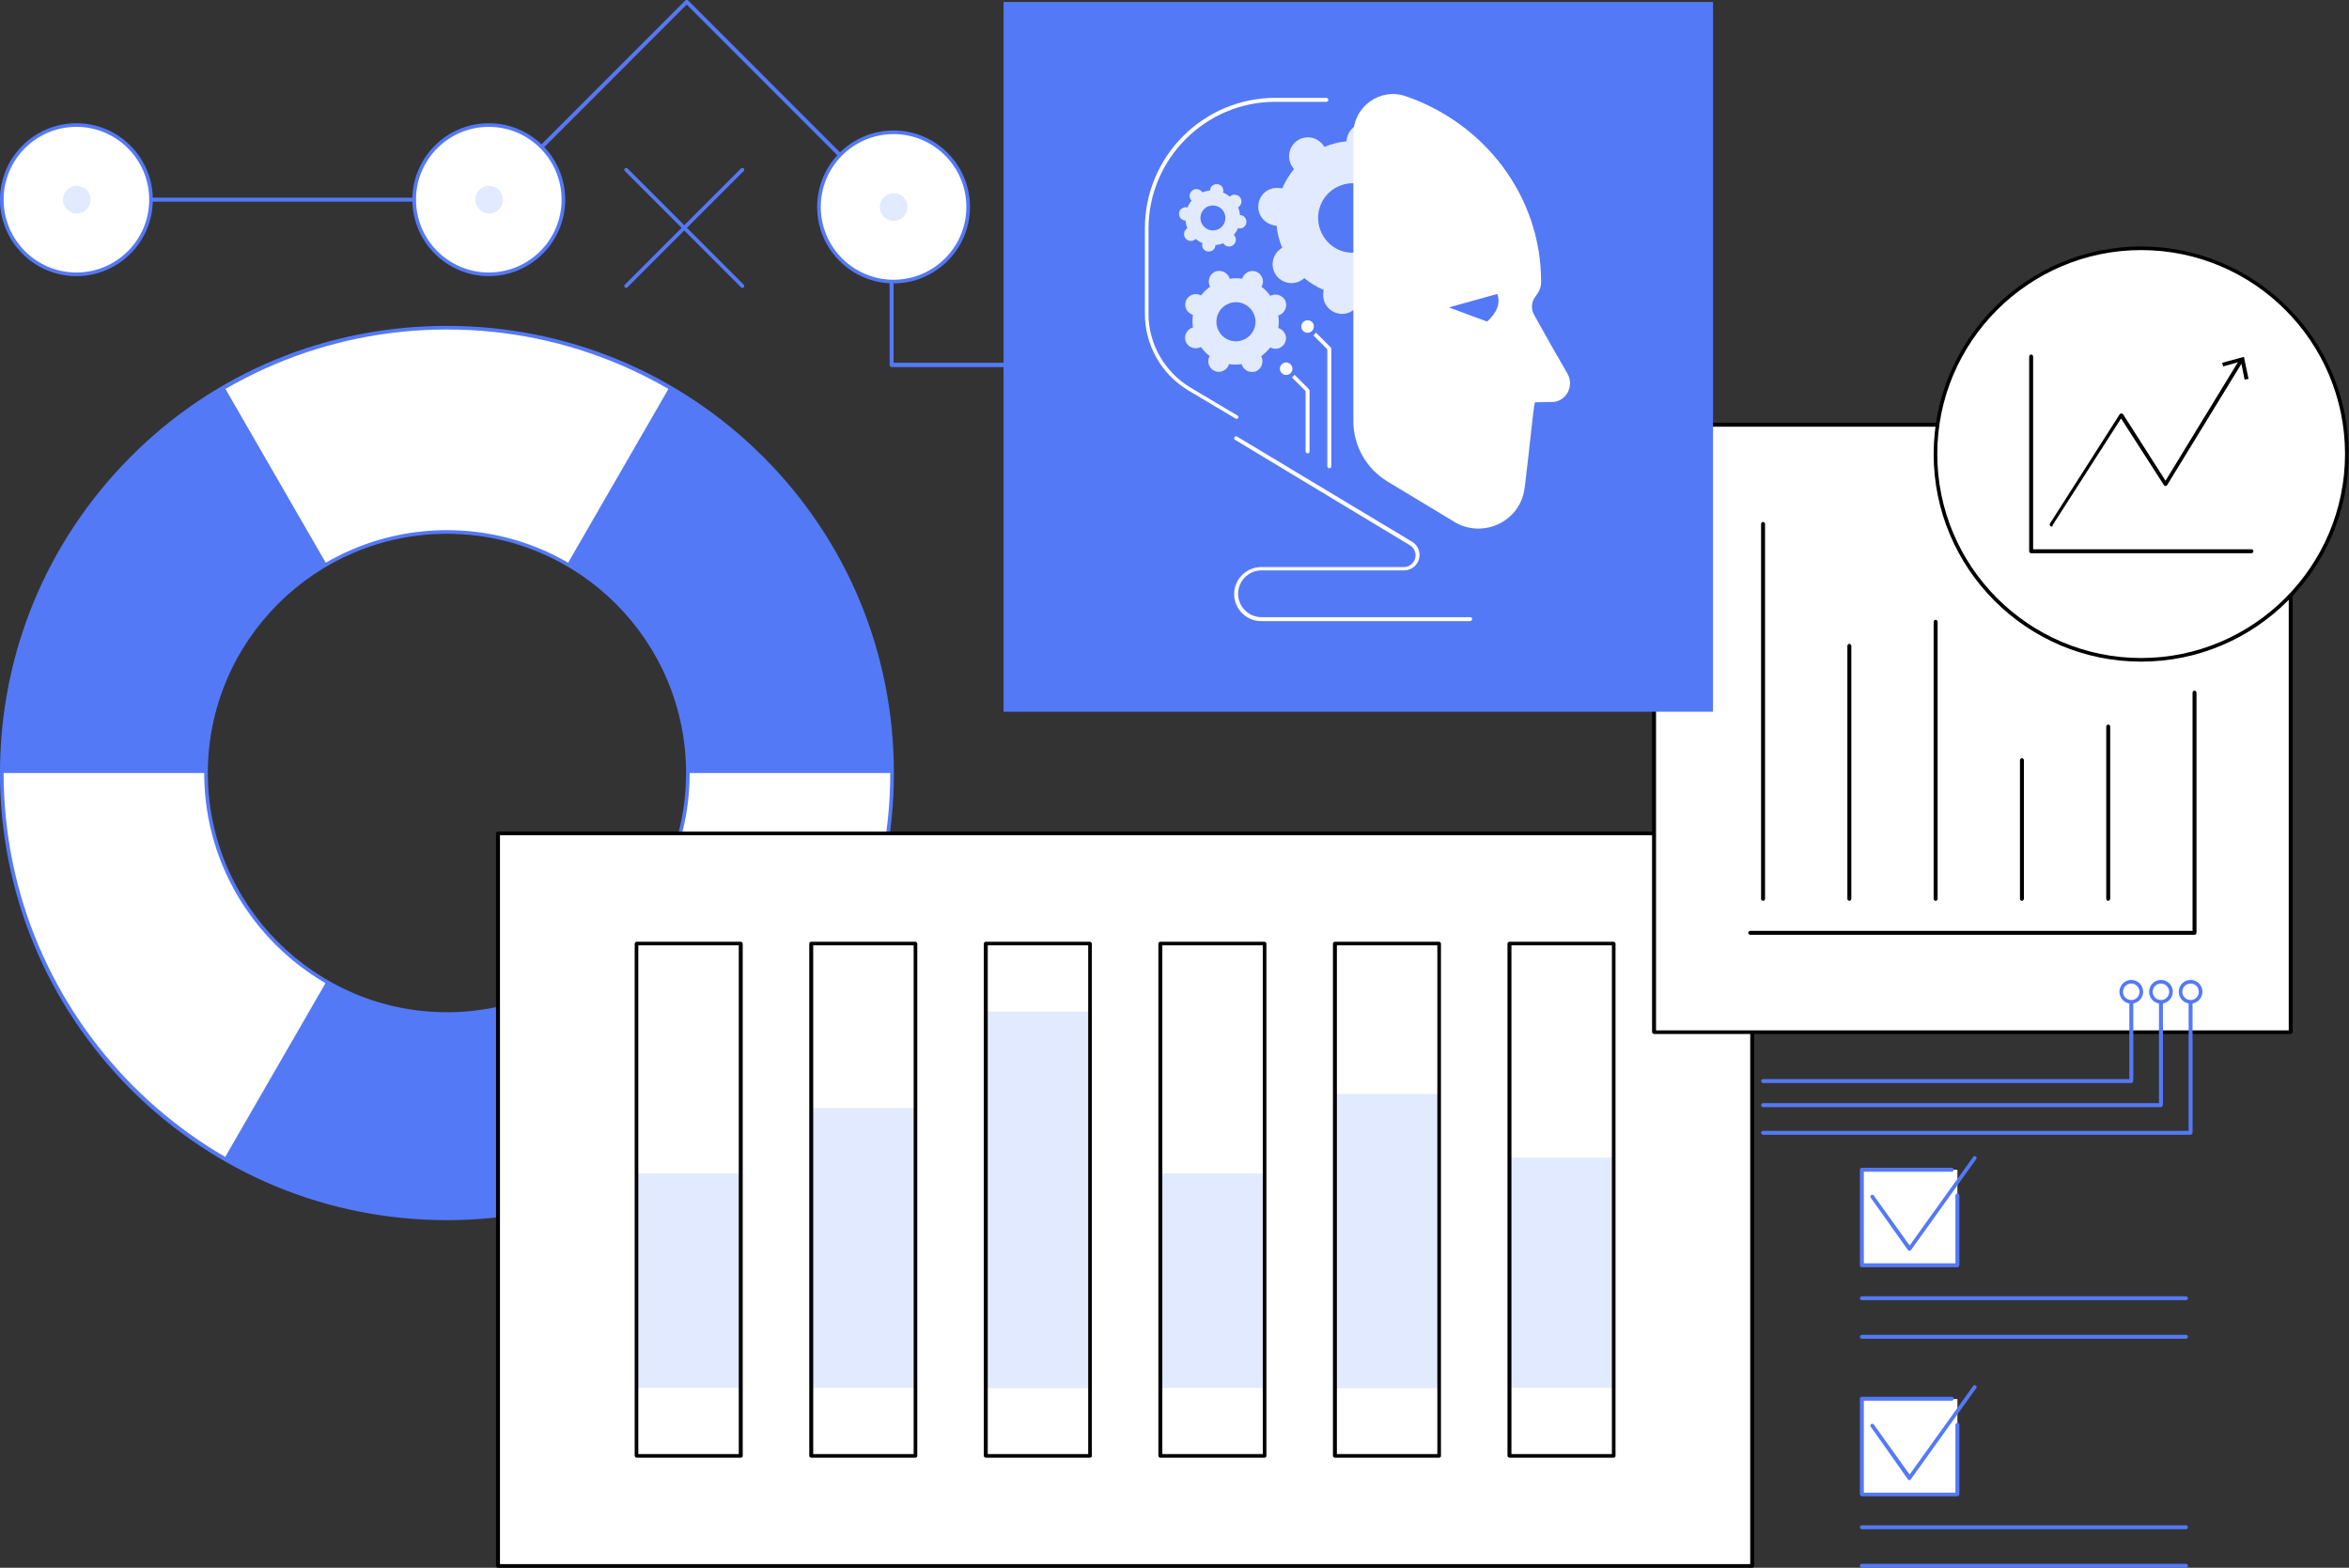 <svg width="400" height="267" viewBox="0 0 400 267" fill="none" xmlns="http://www.w3.org/2000/svg">
<rect x="0" y="0" width="400" height="267" fill="#333333" stroke="none"/>
<g clip-path="url(#clip0_14390_11289)">
<path d="M176.725 62.513H151.823C151.655 62.513 151.487 62.345 151.487 62.176V35.353L116.938 0.785L83.511 34.23C83.455 34.287 83.343 34.343 83.287 34.343H13.012C12.844 34.343 12.676 34.174 12.676 34.006C12.676 33.838 12.844 33.669 13.012 33.669H83.119L116.714 0.056C116.826 -0.056 117.05 -0.056 117.163 0.056L152.048 34.96C152.104 35.016 152.16 35.128 152.16 35.184V61.783H176.725C176.893 61.783 177.062 61.952 177.062 62.12C177.062 62.345 176.893 62.513 176.725 62.513Z" fill="#5479F7"/>
<path d="M106.621 49.045C106.565 49.045 106.453 48.989 106.397 48.933C106.284 48.821 106.284 48.596 106.397 48.484L126.195 28.675C126.307 28.563 126.531 28.563 126.643 28.675C126.756 28.787 126.756 29.012 126.643 29.124L106.845 48.933C106.789 49.045 106.677 49.045 106.621 49.045Z" fill="#5479F7"/>
<path d="M126.419 49.045C126.363 49.045 126.251 48.989 126.195 48.933L106.397 29.124C106.284 29.012 106.284 28.787 106.397 28.675C106.509 28.563 106.733 28.563 106.845 28.675L126.643 48.484C126.756 48.596 126.756 48.821 126.643 48.933C126.587 49.045 126.475 49.045 126.419 49.045Z" fill="#5479F7"/>
<path d="M17.021 46.04C23.663 43.826 27.252 36.644 25.038 29.999C22.825 23.354 15.647 19.762 9.005 21.977C2.364 24.192 -1.225 31.374 0.988 38.019C3.202 44.664 10.38 48.255 17.021 46.04Z" fill="white"/>
<path d="M13.012 47.025C5.833 47.025 0 41.189 0 34.006C0 26.823 5.833 20.987 13.012 20.987C20.191 20.987 26.024 26.823 26.024 34.006C26.024 41.189 20.191 47.025 13.012 47.025ZM13.012 21.605C6.169 21.605 0.617 27.16 0.617 34.006C0.617 40.852 6.169 46.408 13.012 46.408C19.854 46.408 25.407 40.852 25.407 34.006C25.407 27.16 19.854 21.605 13.012 21.605Z" fill="#5479F7"/>
<path d="M15.426 34.006C15.426 32.716 14.36 31.649 13.07 31.649C11.78 31.649 10.715 32.716 10.715 34.006C10.715 35.297 11.78 36.363 13.07 36.363C14.36 36.363 15.426 35.297 15.426 34.006Z" fill="#E2EAFF"/>
<path d="M92.204 42.992C97.154 38.039 97.154 30.009 92.204 25.057C87.254 20.104 79.229 20.104 74.279 25.057C69.329 30.009 69.329 38.039 74.279 42.992C79.229 47.945 87.254 47.945 92.204 42.992Z" fill="white"/>
<path d="M83.234 47.025C76.055 47.025 70.223 41.189 70.223 34.006C70.223 26.823 76.055 20.987 83.234 20.987C90.413 20.987 96.246 26.823 96.246 34.006C96.246 41.189 90.413 47.025 83.234 47.025ZM83.234 21.605C76.392 21.605 70.84 27.16 70.84 34.006C70.84 40.852 76.392 46.408 83.234 46.408C90.077 46.408 95.629 40.852 95.629 34.006C95.629 27.16 90.077 21.605 83.234 21.605Z" fill="#5479F7"/>
<path d="M155.067 47.58C161.88 45.97 166.099 39.14 164.49 32.323C162.881 25.507 156.055 21.286 149.242 22.895C142.429 24.505 138.21 31.335 139.819 38.152C141.428 44.968 148.255 49.189 155.067 47.58Z" fill="white"/>
<path d="M152.16 48.26C144.981 48.26 139.148 42.423 139.148 35.241C139.148 28.058 144.981 22.222 152.16 22.222C159.339 22.222 165.172 28.058 165.172 35.241C165.172 42.423 159.339 48.26 152.16 48.26ZM152.16 22.839C145.318 22.839 139.765 28.394 139.765 35.241C139.765 42.087 145.318 47.642 152.16 47.642C159.003 47.642 164.555 42.087 164.555 35.241C164.555 28.394 159.003 22.839 152.16 22.839Z" fill="#5479F7"/>
<path d="M85.645 34.006C85.645 32.716 84.579 31.649 83.289 31.649C81.999 31.649 80.934 32.716 80.934 34.006C80.934 35.297 81.999 36.363 83.289 36.363C84.579 36.363 85.645 35.297 85.645 34.006Z" fill="#E2EAFF"/>
<path d="M154.352 36.162C154.85 34.959 154.279 33.58 153.077 33.082C151.875 32.584 150.497 33.155 149.999 34.358C149.501 35.56 150.072 36.939 151.274 37.437C152.476 37.935 153.854 37.364 154.352 36.162Z" fill="#E2EAFF"/>
<path d="M76.107 55.779C34.267 55.779 0.336 89.73 0.336 131.648C0.336 173.567 34.267 207.461 76.107 207.461C117.947 207.461 151.878 173.511 151.878 131.648C151.878 89.786 117.947 55.779 76.107 55.779ZM76.107 172.669C53.449 172.669 35.109 154.319 35.109 131.648C35.109 108.977 53.449 90.627 76.107 90.627C98.766 90.627 117.105 108.977 117.105 131.648C117.105 154.319 98.766 172.669 76.107 172.669Z" fill="white"/>
<path d="M76.108 207.798C55.805 207.798 36.68 199.886 22.266 185.52C7.908 171.098 0 151.962 0 131.648C0 111.334 7.908 92.199 22.266 77.777C36.624 63.355 55.749 55.499 76.108 55.499C96.41 55.499 115.536 63.411 129.95 77.777C144.307 92.143 152.215 111.278 152.215 131.648C152.215 152.019 144.307 171.098 129.95 185.52C115.536 199.829 96.41 207.798 76.108 207.798ZM76.108 56.116C34.492 56.116 0.617 90.01 0.617 131.648C0.617 173.287 34.492 207.181 76.108 207.181C117.723 207.181 151.598 173.287 151.598 131.648C151.542 90.01 117.723 56.116 76.108 56.116ZM76.108 173.006C53.337 173.006 34.773 154.432 34.773 131.648C34.773 108.865 53.337 90.291 76.108 90.291C98.878 90.291 117.443 108.865 117.443 131.648C117.443 154.432 98.878 173.006 76.108 173.006ZM76.108 90.908C53.674 90.908 35.39 109.202 35.39 131.648C35.39 154.095 53.674 172.389 76.108 172.389C98.542 172.389 116.826 154.095 116.826 131.648C116.826 109.146 98.542 90.908 76.108 90.908Z" fill="#5479F7"/>
<path d="M117.105 131.649H151.878C151.878 103.591 136.623 79.124 113.965 65.993L96.578 96.127C108.861 103.198 117.105 116.441 117.105 131.649Z" fill="#5479F7"/>
<path d="M76.109 172.669C68.65 172.669 61.639 170.649 55.582 167.17L38.195 197.304C49.356 203.758 62.256 207.461 76.109 207.461C89.906 207.461 102.862 203.758 114.023 197.304L96.636 167.17C90.579 170.649 83.568 172.669 76.109 172.669Z" fill="#5479F7"/>
<path d="M35.109 131.649C35.109 116.441 43.353 103.198 55.636 96.127L38.25 65.993C15.591 79.124 0.336 103.591 0.336 131.649H35.109Z" fill="#5479F7"/>
<path d="M298.373 141.974H84.801V266.72H298.373V141.974Z" fill="white"/>
<path d="M298.374 267H84.801C84.633 267 84.465 266.832 84.465 266.663V141.973C84.465 141.805 84.633 141.637 84.801 141.637H298.374C298.542 141.637 298.71 141.805 298.71 141.973V266.719C298.654 266.888 298.542 267 298.374 267ZM85.138 266.383H298.037V142.254H85.138V266.383Z" fill="black"/>
<path d="M126.137 199.829H108.414V236.361H126.137V199.829Z" fill="#E2EAFF"/>
<path d="M155.864 188.719H138.141V236.361H155.864V188.719Z" fill="#E2EAFF"/>
<path d="M185.586 172.276H167.863V236.417H185.586V172.276Z" fill="#E2EAFF"/>
<path d="M215.313 199.829H197.59V236.361H215.313V199.829Z" fill="#E2EAFF"/>
<path d="M245.039 186.306H227.316V236.417H245.039V186.306Z" fill="#E2EAFF"/>
<path d="M274.762 197.136H257.039V236.361H274.762V197.136Z" fill="#E2EAFF"/>
<path d="M126.138 248.258H108.415C108.246 248.258 108.078 248.089 108.078 247.921V160.717C108.078 160.548 108.246 160.38 108.415 160.38H126.138C126.306 160.38 126.474 160.548 126.474 160.717V247.977C126.474 248.145 126.306 248.258 126.138 248.258ZM108.695 247.64H125.801V160.997H108.695V247.64Z" fill="black"/>
<path d="M155.864 248.258H138.141C137.973 248.258 137.805 248.089 137.805 247.921V160.717C137.805 160.548 137.973 160.38 138.141 160.38H155.864C156.032 160.38 156.201 160.548 156.201 160.717V247.977C156.201 248.145 156.032 248.258 155.864 248.258ZM138.478 247.64H155.584V160.997H138.478V247.64Z" fill="black"/>
<path d="M185.587 248.258H167.864C167.696 248.258 167.527 248.089 167.527 247.921V160.717C167.527 160.548 167.696 160.38 167.864 160.38H185.587C185.755 160.38 185.923 160.548 185.923 160.717V247.977C185.923 248.145 185.755 248.258 185.587 248.258ZM168.2 247.64H185.306V160.997H168.2V247.64Z" fill="black"/>
<path d="M215.313 248.258H197.59C197.422 248.258 197.254 248.089 197.254 247.921V160.717C197.254 160.548 197.422 160.38 197.59 160.38H215.313C215.482 160.38 215.65 160.548 215.65 160.717V247.977C215.65 248.145 215.482 248.258 215.313 248.258ZM197.927 247.64H215.033V160.997H197.927V247.64Z" fill="black"/>
<path d="M245.04 248.258H227.317C227.149 248.258 226.98 248.089 226.98 247.921V160.717C226.98 160.548 227.149 160.38 227.317 160.38H245.04C245.208 160.38 245.376 160.548 245.376 160.717V247.977C245.376 248.145 245.208 248.258 245.04 248.258ZM227.653 247.64H244.759V160.997H227.653V247.64Z" fill="black"/>
<path d="M274.763 248.258H257.04C256.871 248.258 256.703 248.089 256.703 247.921V160.717C256.703 160.548 256.871 160.38 257.04 160.38H274.763C274.931 160.38 275.099 160.548 275.099 160.717V247.977C275.099 248.145 274.931 248.258 274.763 248.258ZM257.376 247.64H274.482V160.997H257.376V247.64Z" fill="black"/>
<path d="M281.638 175.768H390.051V72.346L281.638 72.346V175.768Z" fill="white"/>
<path d="M390.074 176.092H281.661C281.492 176.092 281.324 175.924 281.324 175.756V72.334C281.324 72.165 281.492 71.997 281.661 71.997H390.074C390.242 71.997 390.41 72.165 390.41 72.334V175.756C390.354 175.924 390.242 176.092 390.074 176.092ZM281.997 175.475H389.737V72.671H281.997V175.475Z" fill="black"/>
<path d="M373.695 159.201H298.036C297.867 159.201 297.699 159.033 297.699 158.864C297.699 158.696 297.867 158.528 298.036 158.528H373.358V117.956C373.358 117.787 373.526 117.619 373.695 117.619C373.863 117.619 374.031 117.787 374.031 117.956V158.864C373.975 159.089 373.863 159.201 373.695 159.201Z" fill="black"/>
<path d="M359.001 153.421C358.832 153.421 358.664 153.253 358.664 153.085V123.736C358.664 123.568 358.832 123.399 359.001 123.399C359.169 123.399 359.337 123.568 359.337 123.736V153.085C359.281 153.253 359.169 153.421 359.001 153.421Z" fill="black"/>
<path d="M344.305 153.421C344.137 153.421 343.969 153.253 343.969 153.085V129.46C343.969 129.291 344.137 129.123 344.305 129.123C344.474 129.123 344.642 129.291 344.642 129.46V153.085C344.586 153.253 344.474 153.421 344.305 153.421Z" fill="black"/>
<path d="M329.61 153.421C329.442 153.421 329.273 153.252 329.273 153.084V105.89C329.273 105.722 329.442 105.554 329.61 105.554C329.778 105.554 329.946 105.722 329.946 105.89V153.084C329.946 153.252 329.778 153.421 329.61 153.421Z" fill="black"/>
<path d="M314.919 153.421C314.75 153.421 314.582 153.253 314.582 153.084V109.987C314.582 109.819 314.75 109.65 314.919 109.65C315.087 109.65 315.255 109.819 315.255 109.987V153.084C315.255 153.253 315.087 153.421 314.919 153.421Z" fill="black"/>
<path d="M300.223 153.421C300.055 153.421 299.887 153.253 299.887 153.084V89.224C299.887 89.056 300.055 88.888 300.223 88.888C300.391 88.888 300.56 89.056 300.56 89.224V153.084C300.56 153.253 300.391 153.421 300.223 153.421Z" fill="black"/>
<path d="M389.401 102.147C403.091 88.451 403.091 66.244 389.401 52.548C375.712 38.851 353.518 38.851 339.829 52.548C326.14 66.244 326.14 88.451 339.829 102.147C353.518 115.844 375.712 115.844 389.401 102.147Z" fill="white"/>
<path d="M364.607 112.681C345.089 112.681 329.273 96.8 329.273 77.328C329.273 57.855 345.146 41.975 364.607 41.975C384.069 41.975 399.941 57.855 399.941 77.328C399.941 96.8 384.125 112.681 364.607 112.681ZM364.607 42.592C345.482 42.592 329.89 58.192 329.89 77.328C329.89 96.463 345.482 112.064 364.607 112.064C383.732 112.064 399.324 96.463 399.324 77.328C399.324 58.192 383.788 42.592 364.607 42.592Z" fill="black"/>
<path d="M349.353 89.673C349.297 89.673 349.241 89.673 349.185 89.617C349.017 89.505 349.017 89.336 349.073 89.168L360.963 70.538C361.075 70.369 361.411 70.369 361.524 70.538L368.759 81.873L381.434 61.11C381.546 60.942 381.714 60.886 381.882 60.998C382.051 61.11 382.107 61.278 381.995 61.447L369.039 82.603C368.983 82.715 368.871 82.771 368.759 82.771C368.646 82.771 368.534 82.715 368.478 82.603L361.187 71.267L349.521 89.449C349.577 89.617 349.465 89.673 349.353 89.673Z" fill="black"/>
<path d="M382.893 64.533L382.22 64.645L381.603 61.559L378.574 62.401L378.406 61.783L382.108 60.773L382.893 64.533Z" fill="black"/>
<path d="M383.397 94.219H345.876C345.707 94.219 345.539 94.05 345.539 93.882V60.718C345.539 60.549 345.707 60.381 345.876 60.381C346.044 60.381 346.212 60.549 346.212 60.718V93.545H383.397C383.565 93.545 383.733 93.714 383.733 93.882C383.677 94.05 383.565 94.219 383.397 94.219Z" fill="black"/>
<path d="M291.702 0.337H170.895V121.211H291.702V0.337Z" fill="#5479F7"/>
<path d="M214.305 34.736C214.025 36.476 215.259 38.103 216.997 38.384C217.11 38.384 217.278 38.44 217.39 38.44C217.502 39.731 217.839 41.022 218.344 42.2C218.231 42.256 218.119 42.312 218.007 42.424C216.605 43.491 216.268 45.455 217.334 46.914C218.4 48.317 220.363 48.653 221.821 47.587C221.933 47.531 222.045 47.419 222.101 47.363C223.111 48.204 224.232 48.878 225.41 49.383C225.354 49.495 225.354 49.607 225.354 49.776C225.074 51.515 226.308 53.142 228.046 53.423C229.785 53.704 231.411 52.469 231.692 50.73C231.692 50.617 231.748 50.449 231.748 50.337C233.038 50.224 234.328 49.888 235.506 49.383C235.562 49.495 235.618 49.607 235.73 49.719C236.796 51.122 238.759 51.459 240.217 50.393C241.619 49.327 241.955 47.363 240.89 45.904C240.834 45.791 240.722 45.679 240.665 45.623C241.507 44.613 242.18 43.491 242.685 42.312C242.797 42.368 242.909 42.368 243.077 42.368C244.816 42.649 246.442 41.414 246.723 39.675C247.003 37.935 245.769 36.308 244.031 36.027C243.918 36.027 243.75 35.971 243.638 35.971C243.526 34.68 243.189 33.39 242.685 32.211C242.797 32.155 242.909 32.099 243.021 31.987C244.423 30.921 244.76 28.956 243.694 27.497C242.628 26.095 240.665 25.758 239.207 26.824C239.095 26.88 238.983 26.992 238.927 27.049C237.917 26.207 236.796 25.533 235.618 25.028C235.674 24.916 235.674 24.804 235.674 24.636C235.954 22.896 234.72 21.269 232.982 20.988C231.243 20.707 229.617 21.942 229.336 23.682C229.336 23.794 229.28 23.962 229.28 24.074C227.99 24.187 226.7 24.523 225.522 25.028C225.466 24.916 225.41 24.804 225.298 24.692C224.233 23.289 222.27 22.952 220.811 24.018C219.409 25.084 219.073 27.049 220.138 28.508C220.194 28.62 220.307 28.732 220.363 28.788C219.521 29.798 218.848 30.921 218.344 32.099C218.231 32.043 218.119 32.043 217.951 32.043C216.156 31.762 214.53 32.997 214.305 34.736ZM224.513 36.252C225.018 32.997 227.99 30.808 231.243 31.257C234.496 31.762 236.683 34.736 236.235 37.991C235.73 41.246 232.757 43.434 229.505 42.986C226.308 42.537 224.064 39.506 224.513 36.252Z" fill="#E2EAFF"/>
<path d="M266.916 63.636C265.178 60.662 262.99 56.79 261.252 53.648C260.691 52.694 260.747 51.459 261.42 50.561C261.925 49.832 262.43 49.214 262.43 47.98C262.43 33.39 252.783 20.988 239.378 16.386C235.004 14.871 230.461 18.182 230.461 22.784V71.717C230.461 75.925 232.648 79.797 236.238 81.986L247.399 88.72C252.222 91.862 258.728 89.001 259.569 83.389C259.569 83.277 259.569 83.221 259.625 83.108C260.523 75.813 261.083 69.753 261.364 68.518L264.28 68.462C266.636 68.462 268.15 65.769 266.916 63.636Z" fill="white"/>
<path d="M246.723 52.356L254.967 50.056C255.528 51.627 254.967 53.198 253.229 54.769L246.723 52.356Z" fill="#5479F7"/>
<path d="M250.312 105.779H214.754C212.23 105.779 210.155 103.703 210.155 101.178C210.155 98.653 212.23 96.576 214.754 96.576H239.039C240.16 96.576 241.058 95.678 241.058 94.556C241.058 93.883 240.665 93.209 240.104 92.873L210.323 74.915C210.155 74.803 210.099 74.635 210.211 74.466C210.323 74.298 210.491 74.242 210.659 74.354L240.441 92.255C241.226 92.704 241.731 93.602 241.731 94.5C241.731 95.959 240.553 97.137 239.095 97.137H214.81C212.622 97.137 210.828 98.933 210.828 101.122C210.828 103.31 212.622 105.106 214.81 105.106H250.368C250.536 105.106 250.704 105.274 250.704 105.443C250.648 105.611 250.48 105.779 250.312 105.779Z" fill="white"/>
<path d="M201.969 51.178C201.576 52.076 202.025 53.142 202.922 53.535C202.978 53.591 203.034 53.591 203.146 53.591C203.034 54.32 203.034 55.05 203.146 55.779C203.09 55.779 203.034 55.836 202.922 55.836C202.025 56.228 201.576 57.239 201.913 58.192C202.305 59.09 203.315 59.539 204.268 59.203C204.324 59.203 204.38 59.146 204.492 59.09C204.941 59.708 205.446 60.213 206.007 60.661C205.951 60.718 205.951 60.774 205.895 60.83C205.502 61.728 205.951 62.794 206.848 63.187C207.745 63.58 208.811 63.131 209.204 62.233C209.26 62.177 209.26 62.121 209.26 62.008C209.989 62.121 210.718 62.121 211.447 62.008C211.447 62.064 211.503 62.121 211.503 62.233C211.896 63.131 212.905 63.58 213.859 63.243C214.756 62.85 215.205 61.84 214.868 60.886C214.868 60.83 214.812 60.774 214.756 60.661C215.373 60.213 215.878 59.708 216.326 59.146C216.383 59.203 216.439 59.203 216.495 59.259C217.392 59.651 218.458 59.203 218.85 58.305C219.243 57.407 218.794 56.341 217.897 55.948C217.841 55.892 217.785 55.892 217.672 55.892C217.785 55.162 217.785 54.433 217.672 53.703C217.729 53.703 217.785 53.647 217.897 53.647C218.794 53.254 219.243 52.244 218.906 51.29C218.514 50.392 217.504 49.943 216.551 50.28C216.495 50.28 216.439 50.336 216.326 50.392C215.878 49.775 215.373 49.27 214.812 48.821C214.868 48.765 214.868 48.709 214.924 48.653C215.317 47.755 214.868 46.689 213.971 46.296C213.073 45.903 212.008 46.352 211.615 47.25C211.559 47.306 211.559 47.362 211.559 47.474C210.83 47.362 210.101 47.362 209.372 47.474C209.372 47.418 209.316 47.362 209.316 47.25C208.923 46.352 207.914 45.903 206.96 46.24C206.063 46.633 205.614 47.643 205.951 48.597C205.951 48.653 206.007 48.709 206.063 48.821C205.446 49.27 204.941 49.775 204.492 50.336C204.436 50.28 204.38 50.28 204.324 50.224C203.427 49.831 202.361 50.28 201.969 51.178ZM207.409 53.479C208.138 51.795 210.101 51.01 211.784 51.739C213.466 52.469 214.251 54.433 213.522 56.116C212.793 57.8 210.83 58.585 209.148 57.856C207.465 57.126 206.68 55.162 207.409 53.479Z" fill="#E2EAFF"/>
<path d="M200.791 36.252C200.679 36.869 201.127 37.486 201.744 37.543C201.8 37.543 201.856 37.543 201.856 37.543C201.912 37.992 202.025 38.496 202.193 38.889C202.137 38.889 202.137 38.946 202.081 38.946C201.576 39.338 201.464 40.068 201.856 40.573C202.249 41.078 202.978 41.19 203.483 40.797C203.539 40.741 203.539 40.741 203.595 40.685C203.931 40.966 204.38 41.246 204.773 41.415C204.773 41.471 204.773 41.527 204.717 41.527C204.604 42.144 205.053 42.761 205.67 42.818C206.287 42.93 206.904 42.481 206.96 41.864C206.96 41.807 206.96 41.751 206.96 41.751C207.409 41.695 207.914 41.583 208.306 41.415C208.306 41.471 208.362 41.471 208.362 41.527C208.755 42.032 209.484 42.144 209.989 41.751C210.493 41.358 210.606 40.629 210.213 40.124C210.157 40.068 210.157 40.068 210.101 40.012C210.381 39.675 210.662 39.226 210.83 38.833C210.886 38.833 210.942 38.833 210.942 38.889C211.559 39.002 212.176 38.553 212.232 37.935C212.344 37.318 211.896 36.701 211.279 36.645C211.223 36.645 211.166 36.645 211.166 36.645C211.11 36.196 210.998 35.691 210.83 35.298C210.886 35.298 210.886 35.242 210.942 35.242C211.447 34.849 211.559 34.12 211.166 33.614C210.774 33.109 210.045 32.997 209.54 33.39C209.484 33.446 209.484 33.446 209.428 33.502C209.091 33.222 208.643 32.941 208.25 32.773C208.25 32.717 208.25 32.66 208.306 32.66C208.418 32.043 207.97 31.426 207.353 31.37C206.736 31.258 206.119 31.706 206.063 32.324C206.063 32.38 206.063 32.436 206.063 32.436C205.614 32.492 205.109 32.604 204.717 32.773C204.717 32.717 204.661 32.717 204.661 32.66C204.268 32.155 203.539 32.043 203.034 32.436C202.529 32.829 202.417 33.558 202.81 34.063C202.866 34.12 202.866 34.12 202.922 34.176C202.641 34.512 202.361 34.961 202.193 35.354C202.137 35.354 202.081 35.354 202.081 35.298C201.464 35.242 200.847 35.635 200.791 36.252ZM204.436 36.813C204.604 35.635 205.67 34.849 206.848 35.017C208.026 35.186 208.811 36.252 208.643 37.43C208.474 38.609 207.409 39.394 206.231 39.226C205.109 39.058 204.268 37.992 204.436 36.813Z" fill="#E2EAFF"/>
<path d="M212.626 54.77C212.626 55.949 211.672 56.903 210.495 56.903C209.317 56.903 208.363 55.949 208.363 54.77C208.363 53.592 209.317 52.638 210.495 52.638C211.672 52.638 212.626 53.592 212.626 54.77Z" fill="#5479F7"/>
<path d="M226.362 79.741C226.193 79.741 226.025 79.573 226.025 79.404V59.483L222.436 55.892C222.324 55.779 222.324 55.555 222.436 55.443C222.548 55.33 222.772 55.33 222.884 55.443L226.586 59.146C226.642 59.202 226.698 59.315 226.698 59.371V79.46C226.698 79.629 226.53 79.741 226.362 79.741Z" fill="white"/>
<path d="M224.062 55.667C224.062 56.453 223.445 57.07 222.66 57.07C221.875 57.07 221.258 56.453 221.258 55.667C221.258 54.882 221.875 54.265 222.66 54.265C223.445 54.265 224.062 54.882 224.062 55.667Z" fill="white"/>
<path d="M222.661 57.407C221.707 57.407 220.922 56.621 220.922 55.667C220.922 54.713 221.707 53.928 222.661 53.928C223.614 53.928 224.399 54.713 224.399 55.667C224.399 56.621 223.614 57.407 222.661 57.407ZM222.661 54.545C222.044 54.545 221.595 55.05 221.595 55.611C221.595 56.228 222.1 56.677 222.661 56.677C223.277 56.677 223.726 56.172 223.726 55.611C223.782 55.05 223.277 54.545 222.661 54.545Z" fill="#5479F7"/>
<path d="M222.662 77.216C222.494 77.216 222.326 77.047 222.326 76.879V66.61L218.736 63.019C218.624 62.906 218.624 62.682 218.736 62.569C218.849 62.457 219.073 62.457 219.185 62.569L222.887 66.273C222.943 66.329 222.999 66.442 222.999 66.498V76.879C222.999 77.104 222.831 77.216 222.662 77.216Z" fill="white"/>
<path d="M220.418 62.85C220.418 63.636 219.801 64.253 219.015 64.253C218.23 64.253 217.613 63.636 217.613 62.85C217.613 62.065 218.23 61.447 219.015 61.447C219.801 61.447 220.418 62.065 220.418 62.85Z" fill="white"/>
<path d="M219.016 64.59C218.063 64.59 217.277 63.804 217.277 62.85C217.277 61.896 218.063 61.11 219.016 61.11C219.969 61.11 220.755 61.896 220.755 62.85C220.755 63.804 219.969 64.59 219.016 64.59ZM219.016 61.728C218.399 61.728 217.95 62.233 217.95 62.794C217.95 63.411 218.455 63.86 219.016 63.86C219.633 63.86 220.082 63.355 220.082 62.794C220.082 62.233 219.577 61.728 219.016 61.728Z" fill="#5479F7"/>
<path d="M210.549 71.324C210.493 71.324 210.437 71.324 210.38 71.268L202.36 66.498C197.761 63.748 194.957 58.754 194.957 53.479V38.889C194.957 26.599 204.94 16.667 217.167 16.667H225.86C226.028 16.667 226.197 16.835 226.197 17.004C226.197 17.172 226.028 17.34 225.86 17.34H217.167C205.277 17.34 195.574 27.049 195.574 38.945V53.479C195.574 58.586 198.322 63.355 202.697 65.993L210.717 70.763C210.885 70.875 210.941 71.043 210.829 71.212C210.773 71.268 210.661 71.324 210.549 71.324Z" fill="white"/>
<path d="M333.316 199.212H317.051V215.486H333.316V199.212Z" fill="white"/>
<path d="M333.316 215.822H317.051C316.883 215.822 316.715 215.654 316.715 215.485V199.212C316.715 199.043 316.883 198.875 317.051 198.875H332.363C332.531 198.875 332.699 199.043 332.699 199.212C332.699 199.38 332.531 199.548 332.363 199.548H317.388V215.149H332.98V203.589C332.98 203.42 333.148 203.252 333.316 203.252C333.484 203.252 333.653 203.42 333.653 203.589V215.485C333.597 215.654 333.484 215.822 333.316 215.822Z" fill="#5479F7"/>
<path d="M325.183 213.016C325.071 213.016 324.959 212.96 324.903 212.904L318.565 203.981C318.453 203.813 318.509 203.645 318.621 203.532C318.789 203.42 318.958 203.476 319.07 203.589L325.183 212.118L336.008 197.023C336.12 196.855 336.288 196.855 336.456 196.967C336.625 197.079 336.625 197.247 336.512 197.416L325.407 212.904C325.351 212.96 325.295 213.016 325.183 213.016Z" fill="#5479F7"/>
<path d="M372.239 221.433H317.051C316.883 221.433 316.715 221.265 316.715 221.096C316.715 220.928 316.883 220.76 317.051 220.76H372.239C372.407 220.76 372.576 220.928 372.576 221.096C372.576 221.265 372.407 221.433 372.239 221.433Z" fill="#5479F7"/>
<path d="M372.239 227.999H317.051C316.883 227.999 316.715 227.83 316.715 227.662C316.715 227.494 316.883 227.325 317.051 227.325H372.239C372.407 227.325 372.576 227.494 372.576 227.662C372.576 227.83 372.407 227.999 372.239 227.999Z" fill="#5479F7"/>
<path d="M333.316 238.269H317.051V254.542H333.316V238.269Z" fill="white"/>
<path d="M333.316 254.823H317.051C316.883 254.823 316.715 254.655 316.715 254.486V238.213C316.715 238.044 316.883 237.876 317.051 237.876H332.363C332.531 237.876 332.699 238.044 332.699 238.213C332.699 238.381 332.531 238.549 332.363 238.549H317.388V254.206H332.98V242.646C332.98 242.477 333.148 242.309 333.316 242.309C333.484 242.309 333.653 242.477 333.653 242.646V254.542C333.597 254.711 333.484 254.823 333.316 254.823Z" fill="#5479F7"/>
<path d="M325.183 252.073C325.071 252.073 324.959 252.017 324.903 251.961L318.565 242.982C318.453 242.814 318.509 242.646 318.621 242.533C318.789 242.421 318.958 242.477 319.07 242.59L325.183 251.119L336.008 236.024C336.12 235.856 336.288 235.856 336.456 235.968C336.625 236.08 336.625 236.248 336.512 236.417L325.407 251.905C325.351 252.017 325.295 252.073 325.183 252.073Z" fill="#5479F7"/>
<path d="M372.239 260.434H317.051C316.883 260.434 316.715 260.266 316.715 260.097C316.715 259.929 316.883 259.761 317.051 259.761H372.239C372.407 259.761 372.576 259.929 372.576 260.097C372.576 260.322 372.407 260.434 372.239 260.434Z" fill="#5479F7"/>
<path d="M372.239 267H317.051C316.883 267 316.715 266.831 316.715 266.663C316.715 266.495 316.883 266.326 317.051 266.326H372.239C372.407 266.326 372.576 266.495 372.576 266.663C372.576 266.887 372.407 267 372.239 267Z" fill="#5479F7"/>
<path d="M373.026 193.263H300.227C300.059 193.263 299.891 193.095 299.891 192.926C299.891 192.758 300.059 192.59 300.227 192.59H372.689V168.46C372.689 168.291 372.858 168.123 373.026 168.123C373.194 168.123 373.362 168.291 373.362 168.46V192.926C373.306 193.095 373.194 193.263 373.026 193.263Z" fill="#5479F7"/>
<path d="M373.028 170.592C373.988 170.592 374.766 169.814 374.766 168.853C374.766 167.892 373.988 167.113 373.028 167.113C372.067 167.113 371.289 167.892 371.289 168.853C371.289 169.814 372.067 170.592 373.028 170.592Z" fill="white"/>
<path d="M373.027 170.929C371.905 170.929 371.008 170.031 371.008 168.909C371.008 167.787 371.905 166.889 373.027 166.889C374.149 166.889 375.046 167.787 375.046 168.909C375.046 169.975 374.149 170.929 373.027 170.929ZM373.027 167.506C372.242 167.506 371.625 168.123 371.625 168.909C371.625 169.694 372.242 170.312 373.027 170.312C373.812 170.312 374.429 169.694 374.429 168.909C374.429 168.123 373.812 167.506 373.027 167.506Z" fill="#5479F7"/>
<path d="M367.978 188.55H300.227C300.059 188.55 299.891 188.381 299.891 188.213C299.891 188.045 300.059 187.876 300.227 187.876H367.642V168.404C367.642 168.236 367.81 168.067 367.978 168.067C368.146 168.067 368.315 168.236 368.315 168.404V188.157C368.259 188.381 368.146 188.55 367.978 188.55Z" fill="#5479F7"/>
<path d="M367.981 170.592C368.941 170.592 369.719 169.814 369.719 168.853C369.719 167.892 368.941 167.113 367.981 167.113C367.021 167.113 366.242 167.892 366.242 168.853C366.242 169.814 367.021 170.592 367.981 170.592Z" fill="white"/>
<path d="M367.98 170.929C366.858 170.929 365.961 170.031 365.961 168.909C365.961 167.787 366.858 166.889 367.98 166.889C369.102 166.889 369.999 167.787 369.999 168.909C369.999 169.975 369.102 170.929 367.98 170.929ZM367.98 167.506C367.195 167.506 366.578 168.123 366.578 168.909C366.578 169.694 367.195 170.312 367.98 170.312C368.765 170.312 369.382 169.694 369.382 168.909C369.382 168.123 368.709 167.506 367.98 167.506Z" fill="#5479F7"/>
<path d="M362.93 184.453H300.227C300.059 184.453 299.891 184.285 299.891 184.117C299.891 183.948 300.059 183.78 300.227 183.78H362.594V168.404C362.594 168.236 362.762 168.067 362.93 168.067C363.099 168.067 363.267 168.236 363.267 168.404V184.06C363.211 184.285 363.099 184.453 362.93 184.453Z" fill="#5479F7"/>
<path d="M362.93 170.592C363.89 170.592 364.669 169.814 364.669 168.853C364.669 167.892 363.89 167.113 362.93 167.113C361.97 167.113 361.191 167.892 361.191 168.853C361.191 169.814 361.97 170.592 362.93 170.592Z" fill="white"/>
<path d="M362.929 170.929C361.808 170.929 360.91 170.031 360.91 168.909C360.91 167.787 361.808 166.889 362.929 166.889C364.051 166.889 364.948 167.787 364.948 168.909C364.948 169.975 364.051 170.929 362.929 170.929ZM362.929 167.506C362.144 167.506 361.527 168.123 361.527 168.909C361.527 169.694 362.144 170.312 362.929 170.312C363.714 170.312 364.331 169.694 364.331 168.909C364.331 168.123 363.658 167.506 362.929 167.506Z" fill="#5479F7"/>
</g>
<defs>
<clipPath id="clip0_14390_11289">
<rect width="400" height="267" fill="white"/>
</clipPath>
</defs>
</svg>
